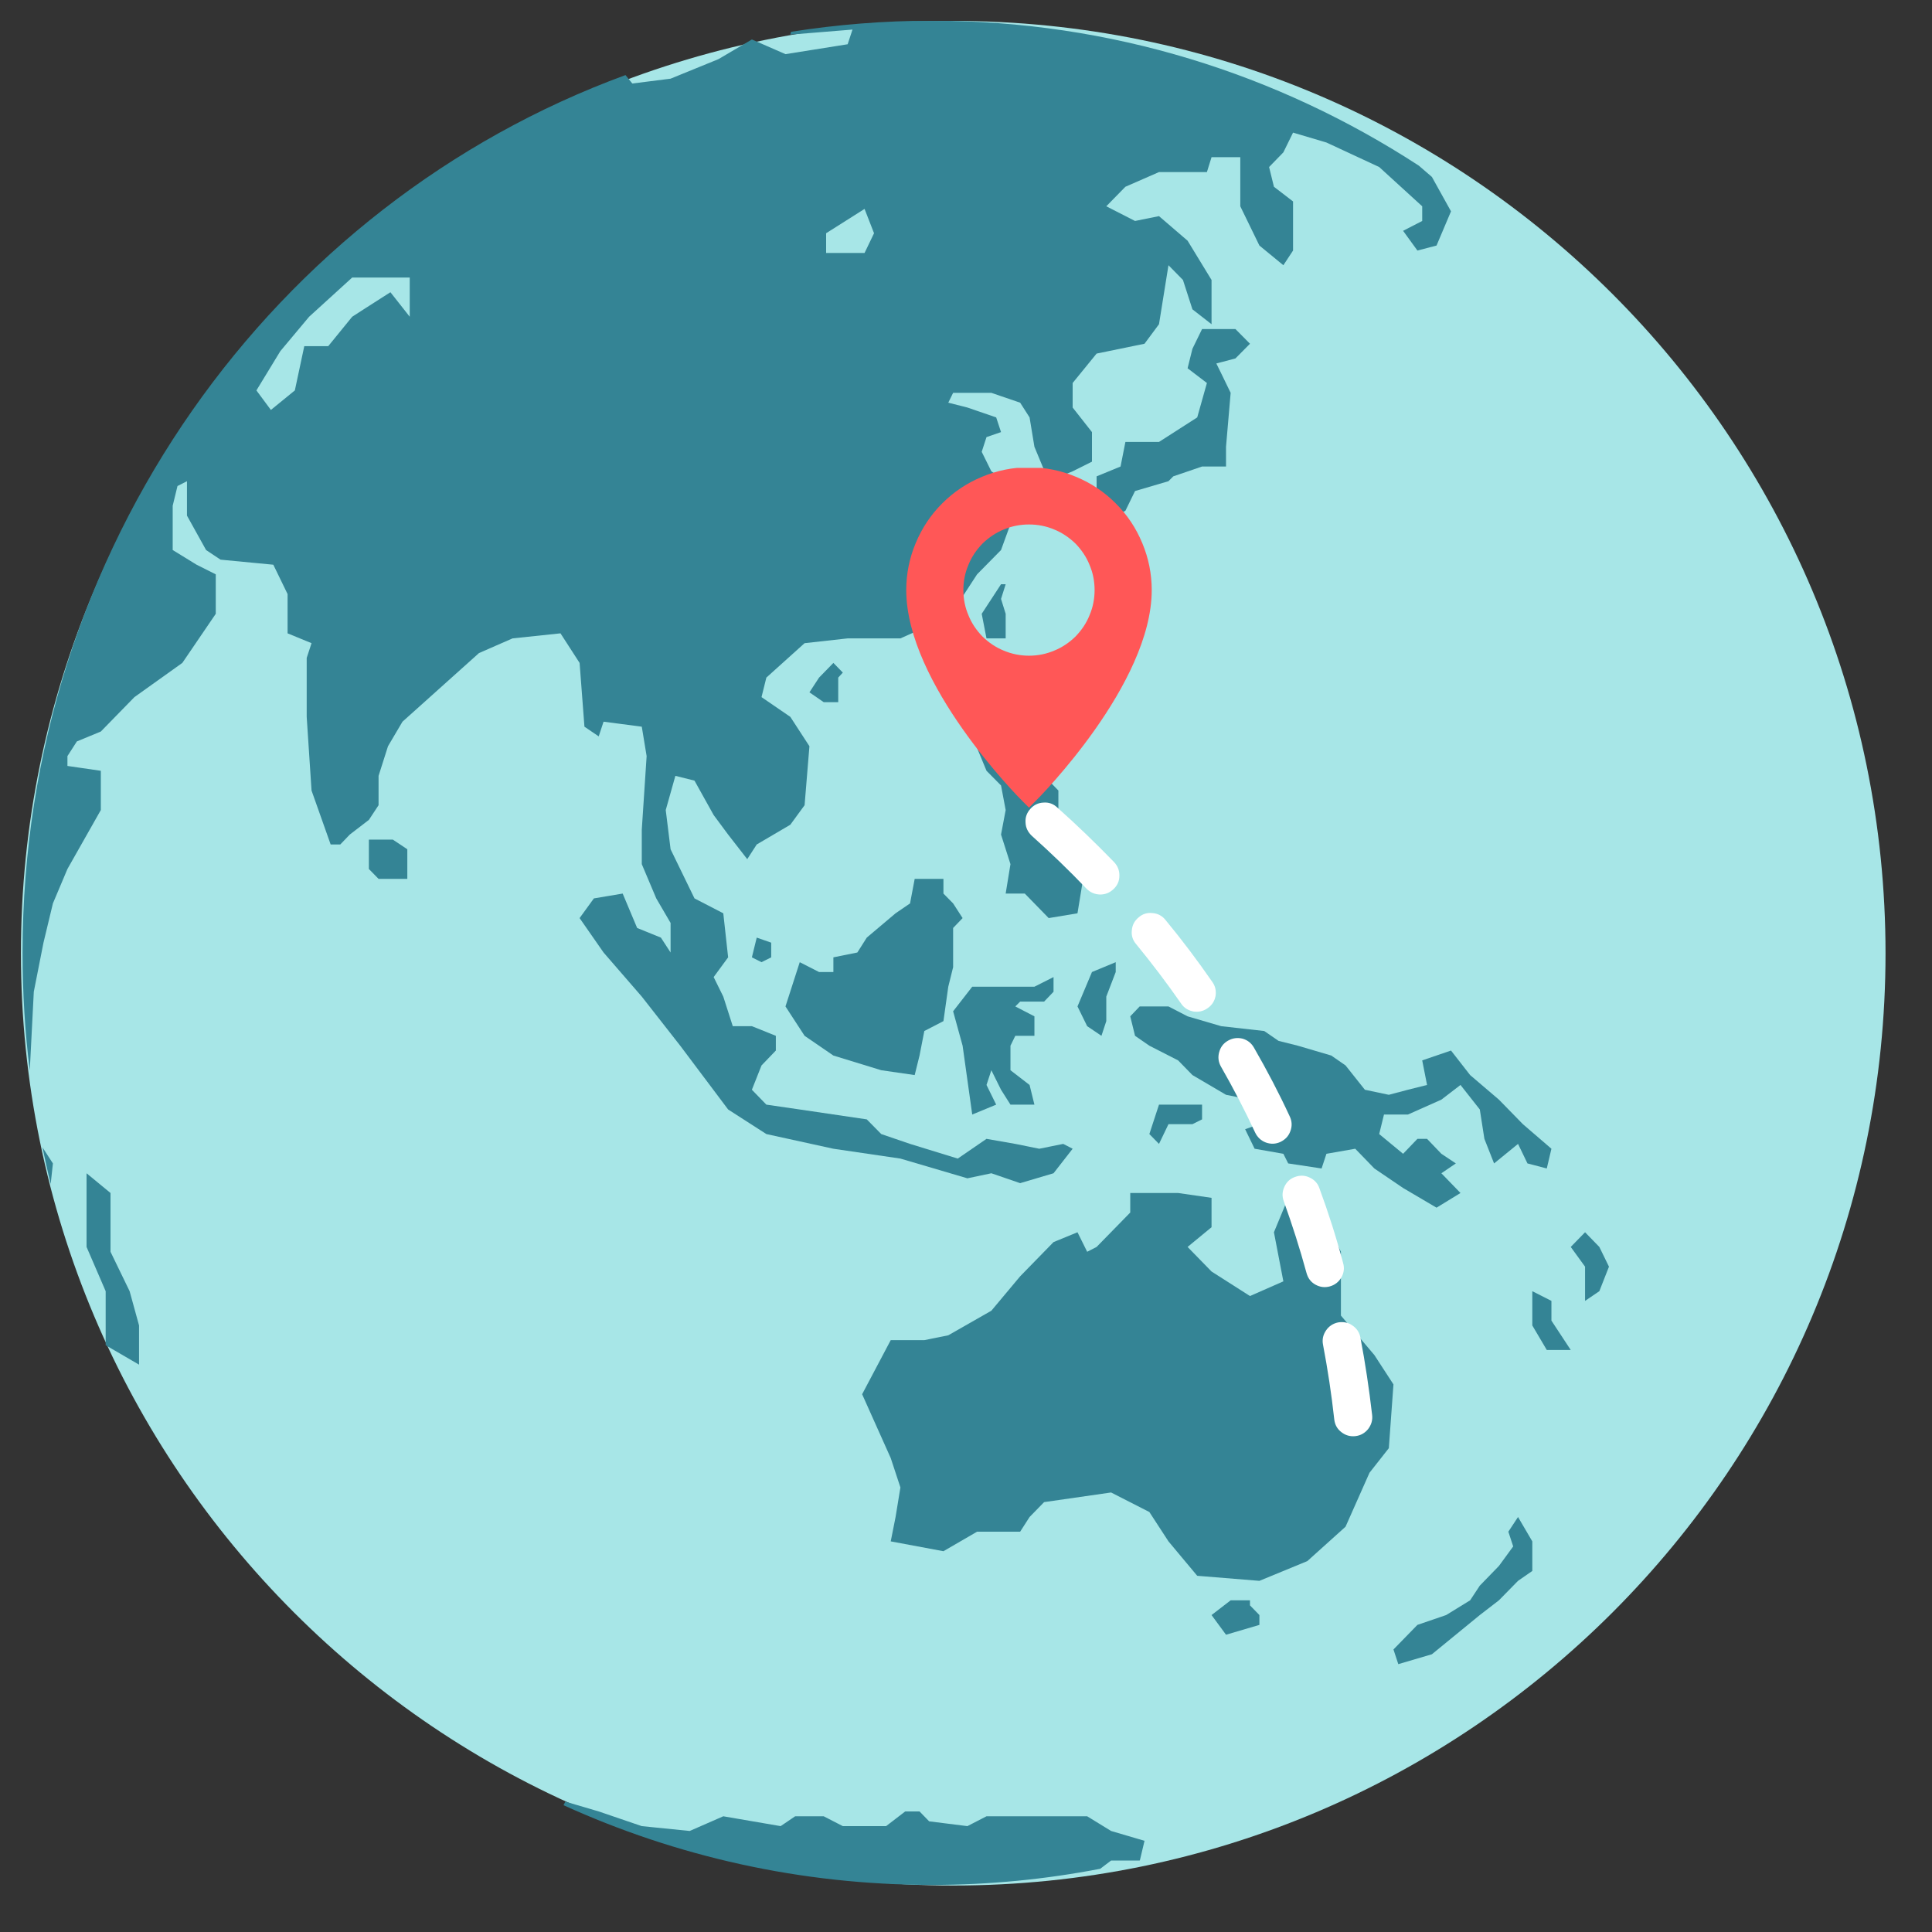 <svg xmlns="http://www.w3.org/2000/svg" xmlns:xlink="http://www.w3.org/1999/xlink" width="50" viewBox="0 0 37.5 37.5" height="50" preserveAspectRatio="xMidYMid meet"><rect x="0" y="0" width="37.5" height="37.5" fill="#333333" stroke="none"/><defs><clipPath id="d176840047"><path d="M 0.406 0.406 L 36.598 0.406 L 36.598 36.598 L 0.406 36.598 Z M 0.406 0.406 " clip-rule="nonzero"></path></clipPath><clipPath id="e0354f4993"><path d="M 18.504 0.406 C 8.508 0.406 0.406 8.508 0.406 18.504 C 0.406 28.496 8.508 36.598 18.504 36.598 C 28.496 36.598 36.598 28.496 36.598 18.504 C 36.598 8.508 28.496 0.406 18.504 0.406 Z M 18.504 0.406 " clip-rule="nonzero"></path></clipPath><clipPath id="6354e3a0ab"><path d="M 22 36 L 23 36 L 23 36.672 L 22 36.672 Z M 22 36 " clip-rule="nonzero"></path></clipPath><clipPath id="426c8aa8e3"><path d="M 0.406 22 L 2 22 L 2 23 L 0.406 23 Z M 0.406 22 " clip-rule="nonzero"></path></clipPath><clipPath id="4fd462e720"><path d="M 0.406 0.406 L 29 0.406 L 29 23 L 0.406 23 Z M 0.406 0.406 " clip-rule="nonzero"></path></clipPath><clipPath id="35988046b5"><path d="M 10 34 L 23 34 L 23 36.672 L 10 36.672 Z M 10 34 " clip-rule="nonzero"></path></clipPath><clipPath id="0d11dfe5b9"><path d="M 30 23 L 31.492 23 L 31.492 26 L 30 26 Z M 30 23 " clip-rule="nonzero"></path></clipPath><clipPath id="b229953b82"><path d="M 17.566 9.082 L 22.746 9.082 L 22.746 15.742 L 17.566 15.742 Z M 17.566 9.082 " clip-rule="nonzero"></path></clipPath></defs><g clip-path="url(#d176840047)"><g clip-path="url(#e0354f4993)"><path fill="#a7e6e7" d="M 0.406 0.406 L 36.598 0.406 L 36.598 36.598 L 0.406 36.598 Z M 0.406 0.406 " fill-opacity="1" fill-rule="nonzero"></path></g></g><g clip-path="url(#6354e3a0ab)"><path fill="#348495" d="M 22.121 36.113 L 22.125 36.109 L 22.105 36.113 Z M 22.121 36.113 " fill-opacity="1" fill-rule="nonzero"></path></g><g clip-path="url(#426c8aa8e3)"><path fill="#348495" d="M 0.824 22.27 C 0.875 22.508 0.926 22.746 0.984 22.98 L 1.027 22.582 L 0.824 22.27 " fill-opacity="1" fill-rule="nonzero"></path></g><g clip-path="url(#4fd462e720)"><path fill="#348495" d="M 5.441 6.816 L 6 6.148 L 6.836 5.387 L 7.953 5.387 L 7.953 6.148 L 7.578 5.672 L 7.09 5.984 L 6.836 6.148 L 6.371 6.719 L 5.906 6.719 L 5.723 7.578 L 5.258 7.957 L 4.977 7.578 Z M 16.035 4.527 L 16.781 4.055 L 16.965 4.527 L 16.781 4.91 L 16.035 4.91 Z M 0.844 18.297 L 1.027 17.535 L 1.309 16.867 L 1.957 15.723 L 1.957 14.961 L 1.309 14.867 L 1.309 14.676 L 1.492 14.391 L 1.957 14.199 L 2.609 13.531 L 3.539 12.867 L 4.188 11.914 L 4.188 11.148 L 3.816 10.961 L 3.352 10.676 L 3.352 9.816 L 3.445 9.434 L 3.629 9.34 L 3.629 10.008 L 4 10.676 L 4.281 10.863 L 5.305 10.961 L 5.582 11.531 L 5.582 12.293 L 6.047 12.484 L 5.953 12.77 L 5.953 13.914 L 6.047 15.344 L 6.418 16.391 L 6.605 16.391 L 6.789 16.199 L 7.16 15.914 L 7.348 15.629 L 7.348 15.059 L 7.531 14.484 L 7.812 14.008 L 9.297 12.676 L 9.949 12.391 L 10.879 12.293 L 11.25 12.867 L 11.344 14.105 L 11.621 14.293 L 11.715 14.008 L 12.457 14.105 L 12.551 14.676 L 12.457 16.105 L 12.457 16.773 L 12.738 17.438 L 13.016 17.914 L 13.016 18.488 L 12.828 18.199 L 12.367 18.012 L 12.086 17.344 L 11.527 17.438 L 11.25 17.82 L 11.715 18.488 L 12.457 19.344 L 13.203 20.297 L 14.133 21.535 L 14.875 22.012 L 16.176 22.297 L 17.477 22.488 L 18.777 22.871 L 19.242 22.773 L 19.801 22.965 L 20.449 22.773 L 20.82 22.297 L 20.637 22.203 L 20.172 22.297 L 19.707 22.203 L 19.148 22.105 L 18.59 22.488 L 17.664 22.203 L 17.105 22.012 L 16.824 21.727 L 15.523 21.535 L 14.875 21.441 L 14.594 21.152 L 14.781 20.68 L 15.059 20.391 L 15.059 20.105 L 14.594 19.918 L 14.223 19.918 L 14.039 19.344 L 13.852 18.965 L 14.133 18.582 L 14.039 17.727 L 13.48 17.438 L 13.016 16.484 L 12.922 15.723 L 13.109 15.059 L 13.48 15.152 L 13.852 15.82 L 14.133 16.199 L 14.504 16.676 L 14.688 16.391 L 15.34 16.008 L 15.617 15.629 L 15.711 14.484 L 15.34 13.914 L 14.781 13.531 L 14.875 13.152 L 15.617 12.484 L 16.453 12.391 L 17.477 12.391 L 18.125 12.102 L 18.59 11.723 L 18.965 11.148 L 19.43 10.676 L 19.707 9.914 L 19.52 9.34 L 19.242 9.148 L 19.055 8.77 L 19.148 8.484 L 19.43 8.387 L 19.336 8.102 L 18.777 7.91 L 18.406 7.816 L 18.5 7.625 L 19.242 7.625 L 19.801 7.816 L 19.984 8.102 L 20.078 8.672 L 20.355 9.34 L 20.82 9.148 L 21.195 8.961 L 21.195 8.387 L 20.82 7.91 L 20.82 7.434 L 21.285 6.863 L 22.215 6.672 L 22.496 6.293 L 22.68 5.148 L 22.961 5.434 L 23.145 6.004 L 23.516 6.293 L 23.516 5.434 L 23.051 4.672 L 22.496 4.195 L 22.031 4.289 L 21.473 4.004 L 21.844 3.625 L 22.496 3.34 L 23.426 3.34 L 23.516 3.051 L 24.074 3.051 L 24.074 4.004 L 24.445 4.766 L 24.91 5.148 L 25.098 4.863 L 25.098 3.91 L 24.727 3.625 L 24.633 3.242 L 24.91 2.957 L 25.098 2.574 L 25.746 2.766 L 26.77 3.242 L 27.605 4.004 L 27.605 4.289 L 27.234 4.48 L 27.512 4.863 L 27.883 4.766 L 28.164 4.102 L 27.793 3.434 L 27.539 3.215 C 24.805 1.434 21.562 0.402 18.086 0.402 C 17.156 0.402 16.246 0.477 15.355 0.617 L 15.34 0.672 L 16.547 0.574 L 16.453 0.859 L 15.246 1.051 L 14.594 0.766 L 13.945 1.148 L 13.016 1.527 L 12.273 1.621 L 12.141 1.457 C 5.32 3.957 0.438 10.641 0.438 18.492 C 0.438 19.266 0.484 20.031 0.578 20.777 L 0.656 19.25 L 0.844 18.297 " fill-opacity="1" fill-rule="nonzero"></path></g><g clip-path="url(#35988046b5)"><path fill="#348495" d="M 22.105 36.113 L 22.125 36.109 L 22.215 35.73 L 21.566 35.539 L 21.102 35.254 L 19.148 35.254 L 18.777 35.445 L 18.035 35.352 L 17.848 35.16 L 17.57 35.16 L 17.199 35.445 L 16.359 35.445 L 15.988 35.254 L 15.434 35.254 L 15.152 35.445 L 14.039 35.254 L 13.387 35.539 L 12.457 35.445 L 11.621 35.16 L 10.973 34.969 L 10.938 35.039 C 13.121 36.031 15.539 36.586 18.086 36.586 C 19.203 36.586 20.297 36.477 21.355 36.273 L 21.566 36.113 L 22.105 36.113 " fill-opacity="1" fill-rule="nonzero"></path></g><path fill="#348495" d="M 21.102 19.918 L 21.379 20.105 L 21.473 19.82 L 21.473 19.344 L 21.656 18.867 L 21.656 18.676 L 21.195 18.867 L 20.914 19.535 L 21.102 19.918 " fill-opacity="1" fill-rule="nonzero"></path><path fill="#348495" d="M 19.52 12.391 L 19.52 11.914 L 19.43 11.625 L 19.52 11.34 L 19.43 11.34 L 19.055 11.914 L 19.148 12.391 L 19.52 12.391 " fill-opacity="1" fill-rule="nonzero"></path><path fill="#348495" d="M 21.844 9.914 L 22.031 9.531 L 22.68 9.34 L 22.773 9.246 L 23.332 9.055 L 23.797 9.055 L 23.797 8.672 L 23.887 7.625 L 23.703 7.246 L 23.609 7.055 L 23.98 6.957 L 24.262 6.672 L 23.98 6.387 L 23.332 6.387 L 23.145 6.77 L 23.051 7.148 L 23.426 7.434 L 23.238 8.102 L 22.496 8.578 L 21.844 8.578 L 21.75 9.055 L 21.285 9.246 L 21.285 9.625 L 21.473 10.102 L 21.844 9.914 " fill-opacity="1" fill-rule="nonzero"></path><path fill="#348495" d="M 18.5 18.012 L 18.684 17.82 L 18.5 17.535 L 18.312 17.344 L 18.312 17.059 L 17.754 17.059 L 17.664 17.535 L 17.383 17.727 L 16.824 18.199 L 16.641 18.488 L 16.176 18.582 L 16.176 18.867 L 15.898 18.867 L 15.523 18.676 L 15.246 19.535 L 15.617 20.105 L 16.176 20.488 L 17.105 20.773 L 17.754 20.867 L 17.848 20.488 L 17.941 20.012 L 18.312 19.82 L 18.406 19.152 L 18.5 18.773 L 18.5 18.012 " fill-opacity="1" fill-rule="nonzero"></path><path fill="#348495" d="M 16.27 13.629 L 16.27 13.152 L 16.359 13.055 L 16.176 12.867 L 15.898 13.152 L 15.711 13.438 L 15.988 13.629 L 16.27 13.629 " fill-opacity="1" fill-rule="nonzero"></path><path fill="#348495" d="M 7.16 16.297 L 7.16 16.867 L 7.348 17.059 L 7.906 17.059 L 7.906 16.484 L 7.625 16.297 L 7.16 16.297 " fill-opacity="1" fill-rule="nonzero"></path><path fill="#348495" d="M 2.082 26.129 C 2.074 26.105 2.062 26.078 2.051 26.055 L 2.051 26.109 L 2.082 26.129 " fill-opacity="1" fill-rule="nonzero"></path><path fill="#348495" d="M 2.699 26.488 L 2.699 25.727 L 2.516 25.062 L 2.145 24.297 L 2.145 23.156 L 1.68 22.773 L 1.68 24.203 L 2.051 25.062 L 2.051 26.055 C 2.062 26.078 2.074 26.105 2.082 26.129 L 2.699 26.488 " fill-opacity="1" fill-rule="nonzero"></path><path fill="#348495" d="M 14.594 18.582 L 14.781 18.676 L 14.969 18.582 L 14.969 18.297 L 14.688 18.199 L 14.594 18.582 " fill-opacity="1" fill-rule="nonzero"></path><path fill="#348495" d="M 22.496 21.441 L 22.309 22.012 L 22.496 22.203 L 22.68 21.82 L 23.145 21.82 L 23.332 21.727 L 23.332 21.441 L 22.496 21.441 " fill-opacity="1" fill-rule="nonzero"></path><path fill="#348495" d="M 23.051 19.727 L 22.68 19.535 L 22.121 19.535 L 21.938 19.727 L 22.031 20.105 L 22.309 20.297 L 22.867 20.582 L 23.145 20.867 L 23.797 21.25 L 24.262 21.344 L 24.445 21.82 L 24.168 21.918 L 24.352 22.297 L 24.91 22.395 L 25.004 22.582 L 25.652 22.68 L 25.746 22.395 L 26.305 22.297 L 26.676 22.68 L 27.234 23.059 L 27.883 23.441 L 28.348 23.156 L 27.977 22.773 L 28.258 22.582 L 27.977 22.395 L 27.699 22.105 L 27.512 22.105 L 27.234 22.395 L 26.77 22.012 L 26.863 21.633 L 27.328 21.633 L 27.977 21.344 L 28.348 21.059 L 28.723 21.535 L 28.812 22.105 L 29 22.582 L 29.465 22.203 L 29.648 22.582 L 30.023 22.68 L 30.113 22.297 L 29.559 21.82 L 29.094 21.344 L 28.535 20.867 L 28.164 20.391 L 27.605 20.582 L 27.699 21.059 L 27.328 21.152 L 26.957 21.25 L 26.492 21.152 L 26.117 20.68 L 25.84 20.488 L 25.191 20.297 L 24.816 20.203 L 24.539 20.012 L 23.703 19.918 L 23.051 19.727 " fill-opacity="1" fill-rule="nonzero"></path><path fill="#348495" d="M 30.113 25.25 L 29.742 25.062 L 29.742 25.727 L 30.023 26.203 L 30.488 26.203 L 30.113 25.633 L 30.113 25.25 " fill-opacity="1" fill-rule="nonzero"></path><g clip-path="url(#0d11dfe5b9)"><path fill="#348495" d="M 30.766 25.25 L 31.043 25.062 L 31.23 24.586 L 31.043 24.203 L 30.766 23.918 L 30.488 24.203 L 30.766 24.586 L 30.766 25.25 " fill-opacity="1" fill-rule="nonzero"></path></g><path fill="#348495" d="M 29.277 29.73 L 29.371 30.016 L 29.094 30.395 L 28.723 30.777 L 28.535 31.062 L 28.07 31.348 L 27.512 31.539 L 27.047 32.016 L 27.141 32.301 L 27.793 32.109 L 28.723 31.348 L 29.094 31.062 L 29.465 30.684 L 29.742 30.492 L 29.742 29.918 L 29.465 29.445 L 29.277 29.73 " fill-opacity="1" fill-rule="nonzero"></path><path fill="#348495" d="M 17.477 28.871 L 17.383 29.445 L 17.289 29.918 L 18.312 30.109 L 18.965 29.73 L 19.801 29.73 L 19.984 29.445 L 20.266 29.156 L 21.566 28.969 L 22.309 29.348 L 22.68 29.918 L 23.238 30.586 L 24.445 30.684 L 25.375 30.301 L 26.117 29.633 L 26.582 28.586 L 26.957 28.109 L 27.047 26.871 L 26.676 26.301 L 26.027 25.535 L 26.027 24.297 L 25.84 23.918 L 25.469 23.344 L 25.004 23.25 L 24.727 23.918 L 24.91 24.871 L 24.262 25.156 L 23.516 24.68 L 23.051 24.203 L 23.516 23.82 L 23.516 23.25 L 22.867 23.156 L 21.938 23.156 L 21.938 23.535 L 21.285 24.203 L 21.102 24.297 L 20.914 23.918 L 20.449 24.109 L 19.801 24.773 L 19.242 25.441 L 18.406 25.918 L 17.941 26.012 L 17.289 26.012 L 16.734 27.062 L 17.289 28.301 L 17.477 28.871 " fill-opacity="1" fill-rule="nonzero"></path><path fill="#348495" d="M 21.008 17.152 L 20.914 16.297 L 20.543 15.82 L 20.543 15.344 L 20.266 15.059 L 19.707 14.676 L 19.613 14.008 L 19.707 13.531 L 19.43 13.055 L 19.055 13.34 L 18.965 13.816 L 18.871 14.293 L 19.148 14.961 L 19.43 15.246 L 19.52 15.723 L 19.43 16.199 L 19.613 16.773 L 19.52 17.344 L 19.891 17.344 L 20.355 17.82 L 20.914 17.727 L 21.008 17.152 " fill-opacity="1" fill-rule="nonzero"></path><path fill="#348495" d="M 19.613 19.152 L 18.871 19.152 L 18.5 19.629 L 18.684 20.297 L 18.871 21.633 L 19.336 21.441 L 19.148 21.059 L 19.242 20.773 L 19.43 21.152 L 19.613 21.441 L 20.078 21.441 L 19.984 21.059 L 19.613 20.773 L 19.613 20.297 L 19.707 20.105 L 20.078 20.105 L 20.078 19.727 L 19.707 19.535 L 19.801 19.441 L 20.266 19.441 L 20.449 19.25 L 20.449 18.965 L 20.078 19.152 L 19.613 19.152 " fill-opacity="1" fill-rule="nonzero"></path><path fill="#348495" d="M 24.262 31.062 L 23.887 31.062 L 23.516 31.348 L 23.797 31.73 L 24.445 31.539 L 24.445 31.348 L 24.262 31.16 L 24.262 31.062 " fill-opacity="1" fill-rule="nonzero"></path><g clip-path="url(#b229953b82)"><path fill="#ff5757" d="M 19.973 9.07 C 19.656 9.07 19.352 9.133 19.062 9.254 C 18.77 9.375 18.512 9.547 18.289 9.77 C 18.066 9.992 17.895 10.25 17.773 10.543 C 17.652 10.832 17.59 11.137 17.59 11.453 C 17.59 13.273 19.762 15.469 19.855 15.559 L 19.973 15.676 L 20.09 15.559 C 20.184 15.469 22.355 13.273 22.355 11.453 C 22.355 11.137 22.293 10.832 22.172 10.543 C 22.051 10.25 21.879 9.992 21.656 9.77 C 21.434 9.547 21.176 9.375 20.883 9.254 C 20.594 9.133 20.289 9.07 19.973 9.07 Z M 19.973 12.727 C 19.805 12.727 19.641 12.695 19.484 12.629 C 19.328 12.566 19.191 12.473 19.07 12.355 C 18.953 12.234 18.859 12.098 18.797 11.941 C 18.73 11.785 18.699 11.621 18.699 11.453 C 18.699 11.285 18.73 11.121 18.797 10.965 C 18.859 10.809 18.953 10.672 19.07 10.551 C 19.191 10.434 19.328 10.34 19.484 10.277 C 19.641 10.211 19.805 10.18 19.973 10.18 C 20.141 10.18 20.305 10.211 20.461 10.277 C 20.617 10.34 20.754 10.434 20.875 10.551 C 20.992 10.672 21.086 10.809 21.148 10.965 C 21.215 11.121 21.246 11.285 21.246 11.453 C 21.246 11.621 21.215 11.785 21.148 11.941 C 21.086 12.098 20.992 12.234 20.875 12.355 C 20.754 12.473 20.617 12.566 20.461 12.629 C 20.305 12.695 20.141 12.727 19.973 12.727 Z M 19.973 12.727 " fill-opacity="1" fill-rule="nonzero"></path></g><path fill="#ffffff" d="M 20.52 15.672 C 20.906 16.016 21.273 16.371 21.625 16.734 C 21.695 16.809 21.73 16.898 21.727 17 C 21.727 17.102 21.688 17.188 21.613 17.258 C 21.539 17.328 21.453 17.363 21.352 17.363 C 21.25 17.359 21.164 17.324 21.09 17.25 C 20.754 16.898 20.398 16.555 20.027 16.223 C 19.953 16.152 19.91 16.07 19.906 15.969 C 19.898 15.863 19.93 15.777 20 15.699 C 20.066 15.625 20.152 15.582 20.254 15.578 C 20.355 15.57 20.445 15.602 20.52 15.672 Z M 22.621 17.855 C 22.945 18.246 23.246 18.648 23.531 19.059 C 23.59 19.141 23.609 19.234 23.594 19.332 C 23.574 19.434 23.523 19.512 23.438 19.57 C 23.355 19.629 23.262 19.648 23.164 19.633 C 23.062 19.613 22.98 19.562 22.926 19.48 C 22.652 19.086 22.359 18.699 22.051 18.324 C 21.984 18.246 21.957 18.156 21.969 18.055 C 21.977 17.953 22.023 17.871 22.102 17.805 C 22.18 17.738 22.27 17.711 22.371 17.723 C 22.473 17.73 22.559 17.777 22.621 17.855 Z M 24.34 20.336 C 24.59 20.77 24.824 21.215 25.035 21.672 C 25.078 21.762 25.082 21.859 25.047 21.953 C 25.012 22.051 24.949 22.117 24.855 22.164 C 24.762 22.207 24.668 22.211 24.57 22.176 C 24.477 22.141 24.406 22.074 24.363 21.984 C 24.16 21.547 23.938 21.121 23.699 20.703 C 23.648 20.613 23.637 20.52 23.664 20.422 C 23.691 20.324 23.746 20.25 23.836 20.199 C 23.926 20.148 24.02 20.137 24.117 20.16 C 24.215 20.188 24.289 20.246 24.34 20.336 Z M 25.609 23.062 C 25.785 23.539 25.938 24.02 26.07 24.516 C 26.098 24.613 26.086 24.707 26.035 24.797 C 25.984 24.883 25.91 24.941 25.812 24.969 C 25.715 24.996 25.621 24.984 25.531 24.934 C 25.441 24.883 25.387 24.809 25.359 24.707 C 25.23 24.234 25.082 23.773 24.918 23.316 C 24.883 23.223 24.887 23.129 24.93 23.035 C 24.973 22.941 25.039 22.879 25.137 22.844 C 25.234 22.809 25.328 22.812 25.418 22.855 C 25.512 22.898 25.578 22.969 25.609 23.062 Z M 26.406 25.965 C 26.5 26.457 26.574 26.957 26.633 27.465 C 26.645 27.566 26.617 27.656 26.555 27.738 C 26.492 27.816 26.41 27.863 26.309 27.875 C 26.207 27.887 26.113 27.859 26.035 27.797 C 25.953 27.734 25.91 27.652 25.898 27.551 C 25.844 27.059 25.77 26.574 25.68 26.102 C 25.66 26 25.68 25.91 25.738 25.824 C 25.793 25.742 25.875 25.688 25.973 25.668 C 26.074 25.652 26.168 25.668 26.25 25.727 C 26.336 25.785 26.387 25.863 26.406 25.965 Z M 26.406 25.965 " fill-opacity="1" fill-rule="nonzero"></path></svg>